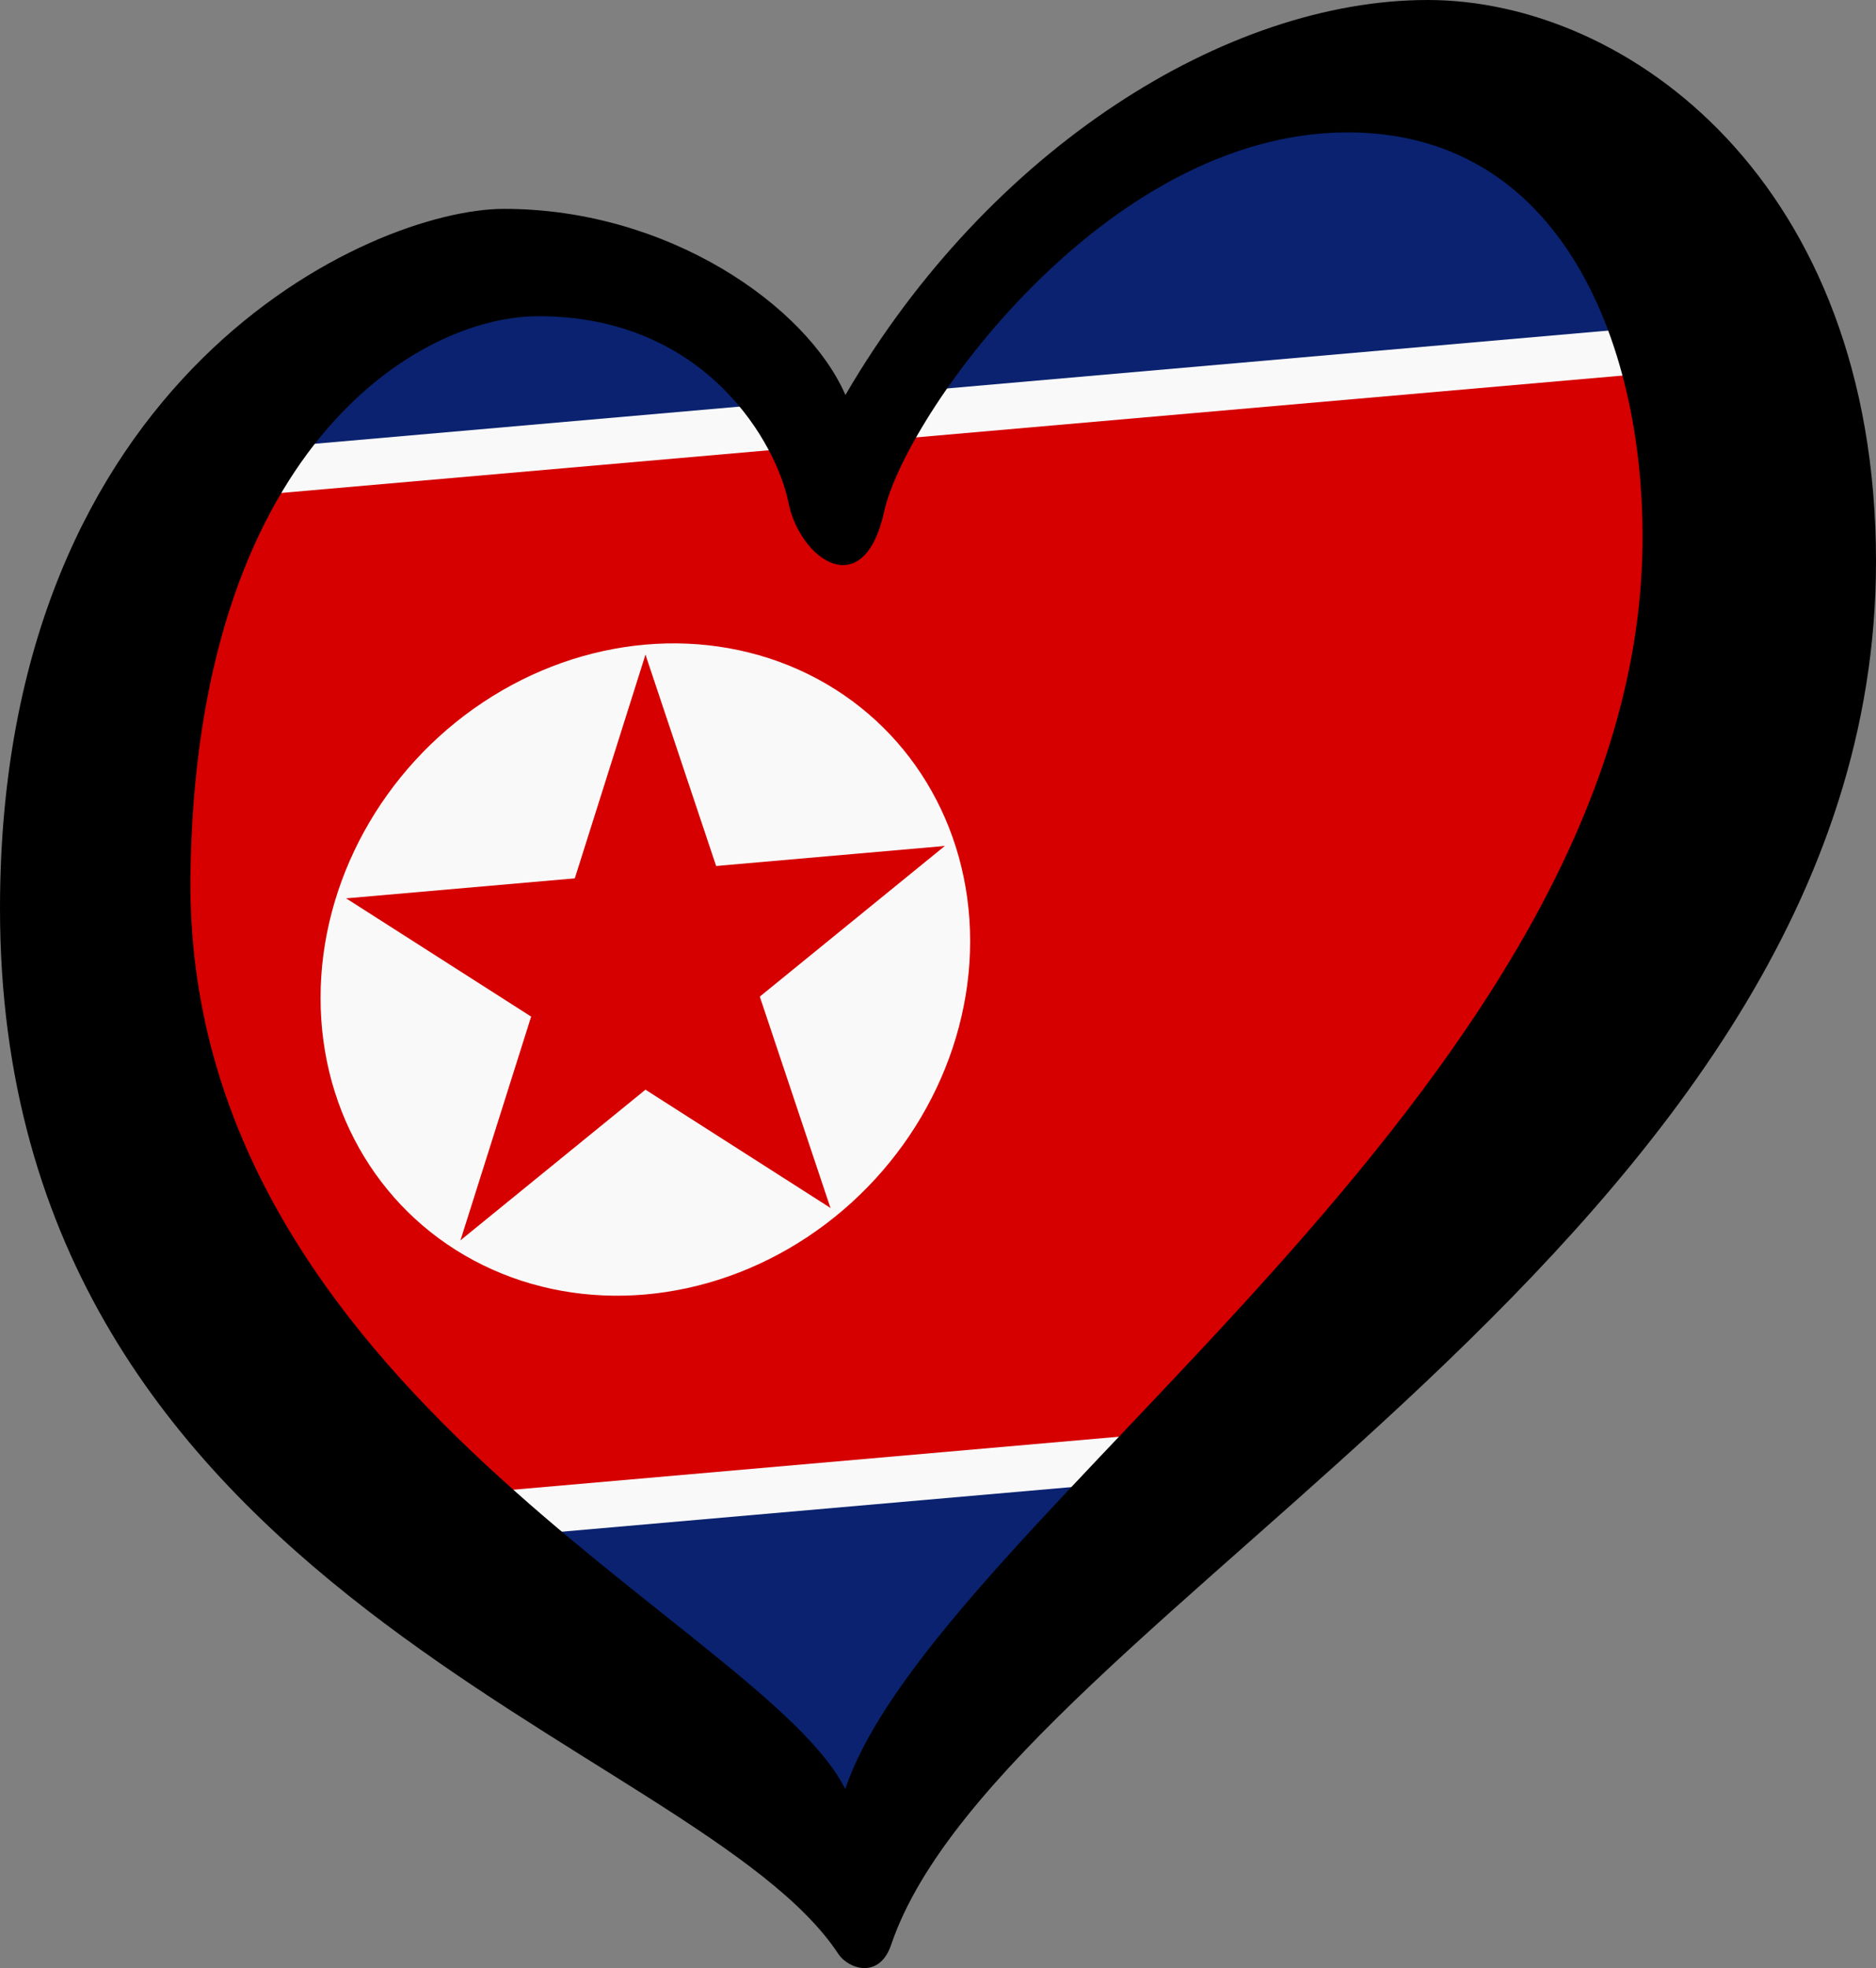 <?xml version="1.0" encoding="UTF-8" standalone="no"?>
<svg
   width="125.33"
   height="131.451"
   id="svg2"
   version="1.1"
   xmlns:xlink="http://www.w3.org/1999/xlink"
   xmlns="http://www.w3.org/2000/svg"
   xmlns:svg="http://www.w3.org/2000/svg"
   xmlns:rdf="http://www.w3.org/1999/02/22-rdf-syntax-ns#"
   xmlns:cc="http://creativecommons.org/ns#"
   xmlns:dc="http://purl.org/dc/elements/1.1/">
  <rect width="100%" height="100%" fill="#808080" stroke="none"/>
  <defs
     id="defs14" />
  <path
     style="fill:#0a226f;fill-opacity:1;fill-rule:evenodd;stroke:none;stroke-width:0.53px;stroke-linecap:butt;stroke-linejoin:miter;stroke-opacity:1"
     d="M 8.332,44.912 8.086,77.921 32.95,106.517 55.844,124.208 76.523,102.213 107.295,69.487 119.111,28.327 97.202,2.672 75.538,9.737 65.199,19.504 56.09,30.886 48.705,20.947 32.95,16.663 16.456,25.738 Z"
     id="path4215" />
  <path
     style="fill:#f9f9f9;fill-opacity:1;fill-rule:evenodd;stroke:none;stroke-width:0.53px;stroke-linecap:butt;stroke-linejoin:miter;stroke-opacity:1"
     d="M 13.009,30.342 4.393,65.98 25.81,103.33 80.461,98.549 115.664,53.537 111.479,21.727 Z"
     id="path4195" />
  <path
     id="path4209"
     d="M 14.069,33.337 6.609,68.74 26.378,100.193 79.723,95.526 114.188,51.451 110.741,24.88 Z"
     style="fill:#d60000;fill-opacity:1;fill-rule:evenodd;stroke:none;stroke-width:0.53px;stroke-linecap:butt;stroke-linejoin:miter;stroke-opacity:1" />
  <g
     id="g2495">
    <ellipse
       style="fill:#f9f9f9;fill-opacity:1;stroke-width:0.466"
       cx="43.287"
       cy="68.524"
       id="circle10"
       transform="matrix(0.996,-0.087,0,1,0,0)"
       rx="21.786"
       ry="21.703" />
    <g
       style="fill:#d60000;fill-opacity:1"
       id="star"
       transform="matrix(21.025,-1.839,0,21.025,43.122,64.751)">
      <g
         id="cone"
         style="fill:#d60000;fill-opacity:1">
        <polygon
           id="triangle"
           points="0,1 0.5,1 0,0 "
           transform="rotate(18,3.157,-0.5)"
           style="fill:#d60000;fill-opacity:1" />
        <use
           height="100%"
           width="100%"
           y="0"
           x="0"
           xlink:href="#triangle"
           transform="scale(-1,1)"
           id="use12"
           style="fill:#d60000;fill-opacity:1" />
      </g>
      <use
         height="100%"
         width="100%"
         y="0"
         x="0"
         xlink:href="#cone"
         transform="rotate(72)"
         id="use14"
         style="fill:#d60000;fill-opacity:1" />
      <use
         height="100%"
         width="100%"
         y="0"
         x="0"
         xlink:href="#cone"
         transform="rotate(-72)"
         id="use16"
         style="fill:#d60000;fill-opacity:1" />
      <use
         height="100%"
         width="100%"
         y="0"
         x="0"
         xlink:href="#cone"
         transform="rotate(144)"
         id="use18"
         style="fill:#d60000;fill-opacity:1" />
      <use
         height="100%"
         width="100%"
         y="0"
         x="0"
         xlink:href="#cone"
         transform="rotate(-144)"
         id="use20"
         style="fill:#d60000;fill-opacity:1" />
    </g>
  </g>
  <path
     d="M 12.724,58.555 C 13.042,30.043 27.88,21.119 35.96,21.119 c 11.285,0 15.945,8.615 16.707,12.429 0.761,3.811 5.032,6.859 6.405,0.608 1.373,-6.251 14.649,-25.314 30.965,-25.314 14.943,0 20.118,15.41 19.671,28.517 C 108.485,73.04 62.519,101.518 56.468,119.5 51.081,108.609 12.344,92.866 12.724,58.555 Z M 95.375,0 C 81.956,0 66.086,9.911 56.48,26.381 53.888,20.433 44.653,13.951 33.675,13.951 24.829,13.951 0,25.007 0,60.689 c 0,46.05 46.592,55.509 56.011,69.822 0.647,0.984 2.732,1.728 3.527,-0.624 C 67.054,107.708 125.33,82.647 125.33,37.512 125.329,12.199 108.794,0 95.375,0 Z"
     id="path10"
     style="stroke-width:0.53" />
</svg>
